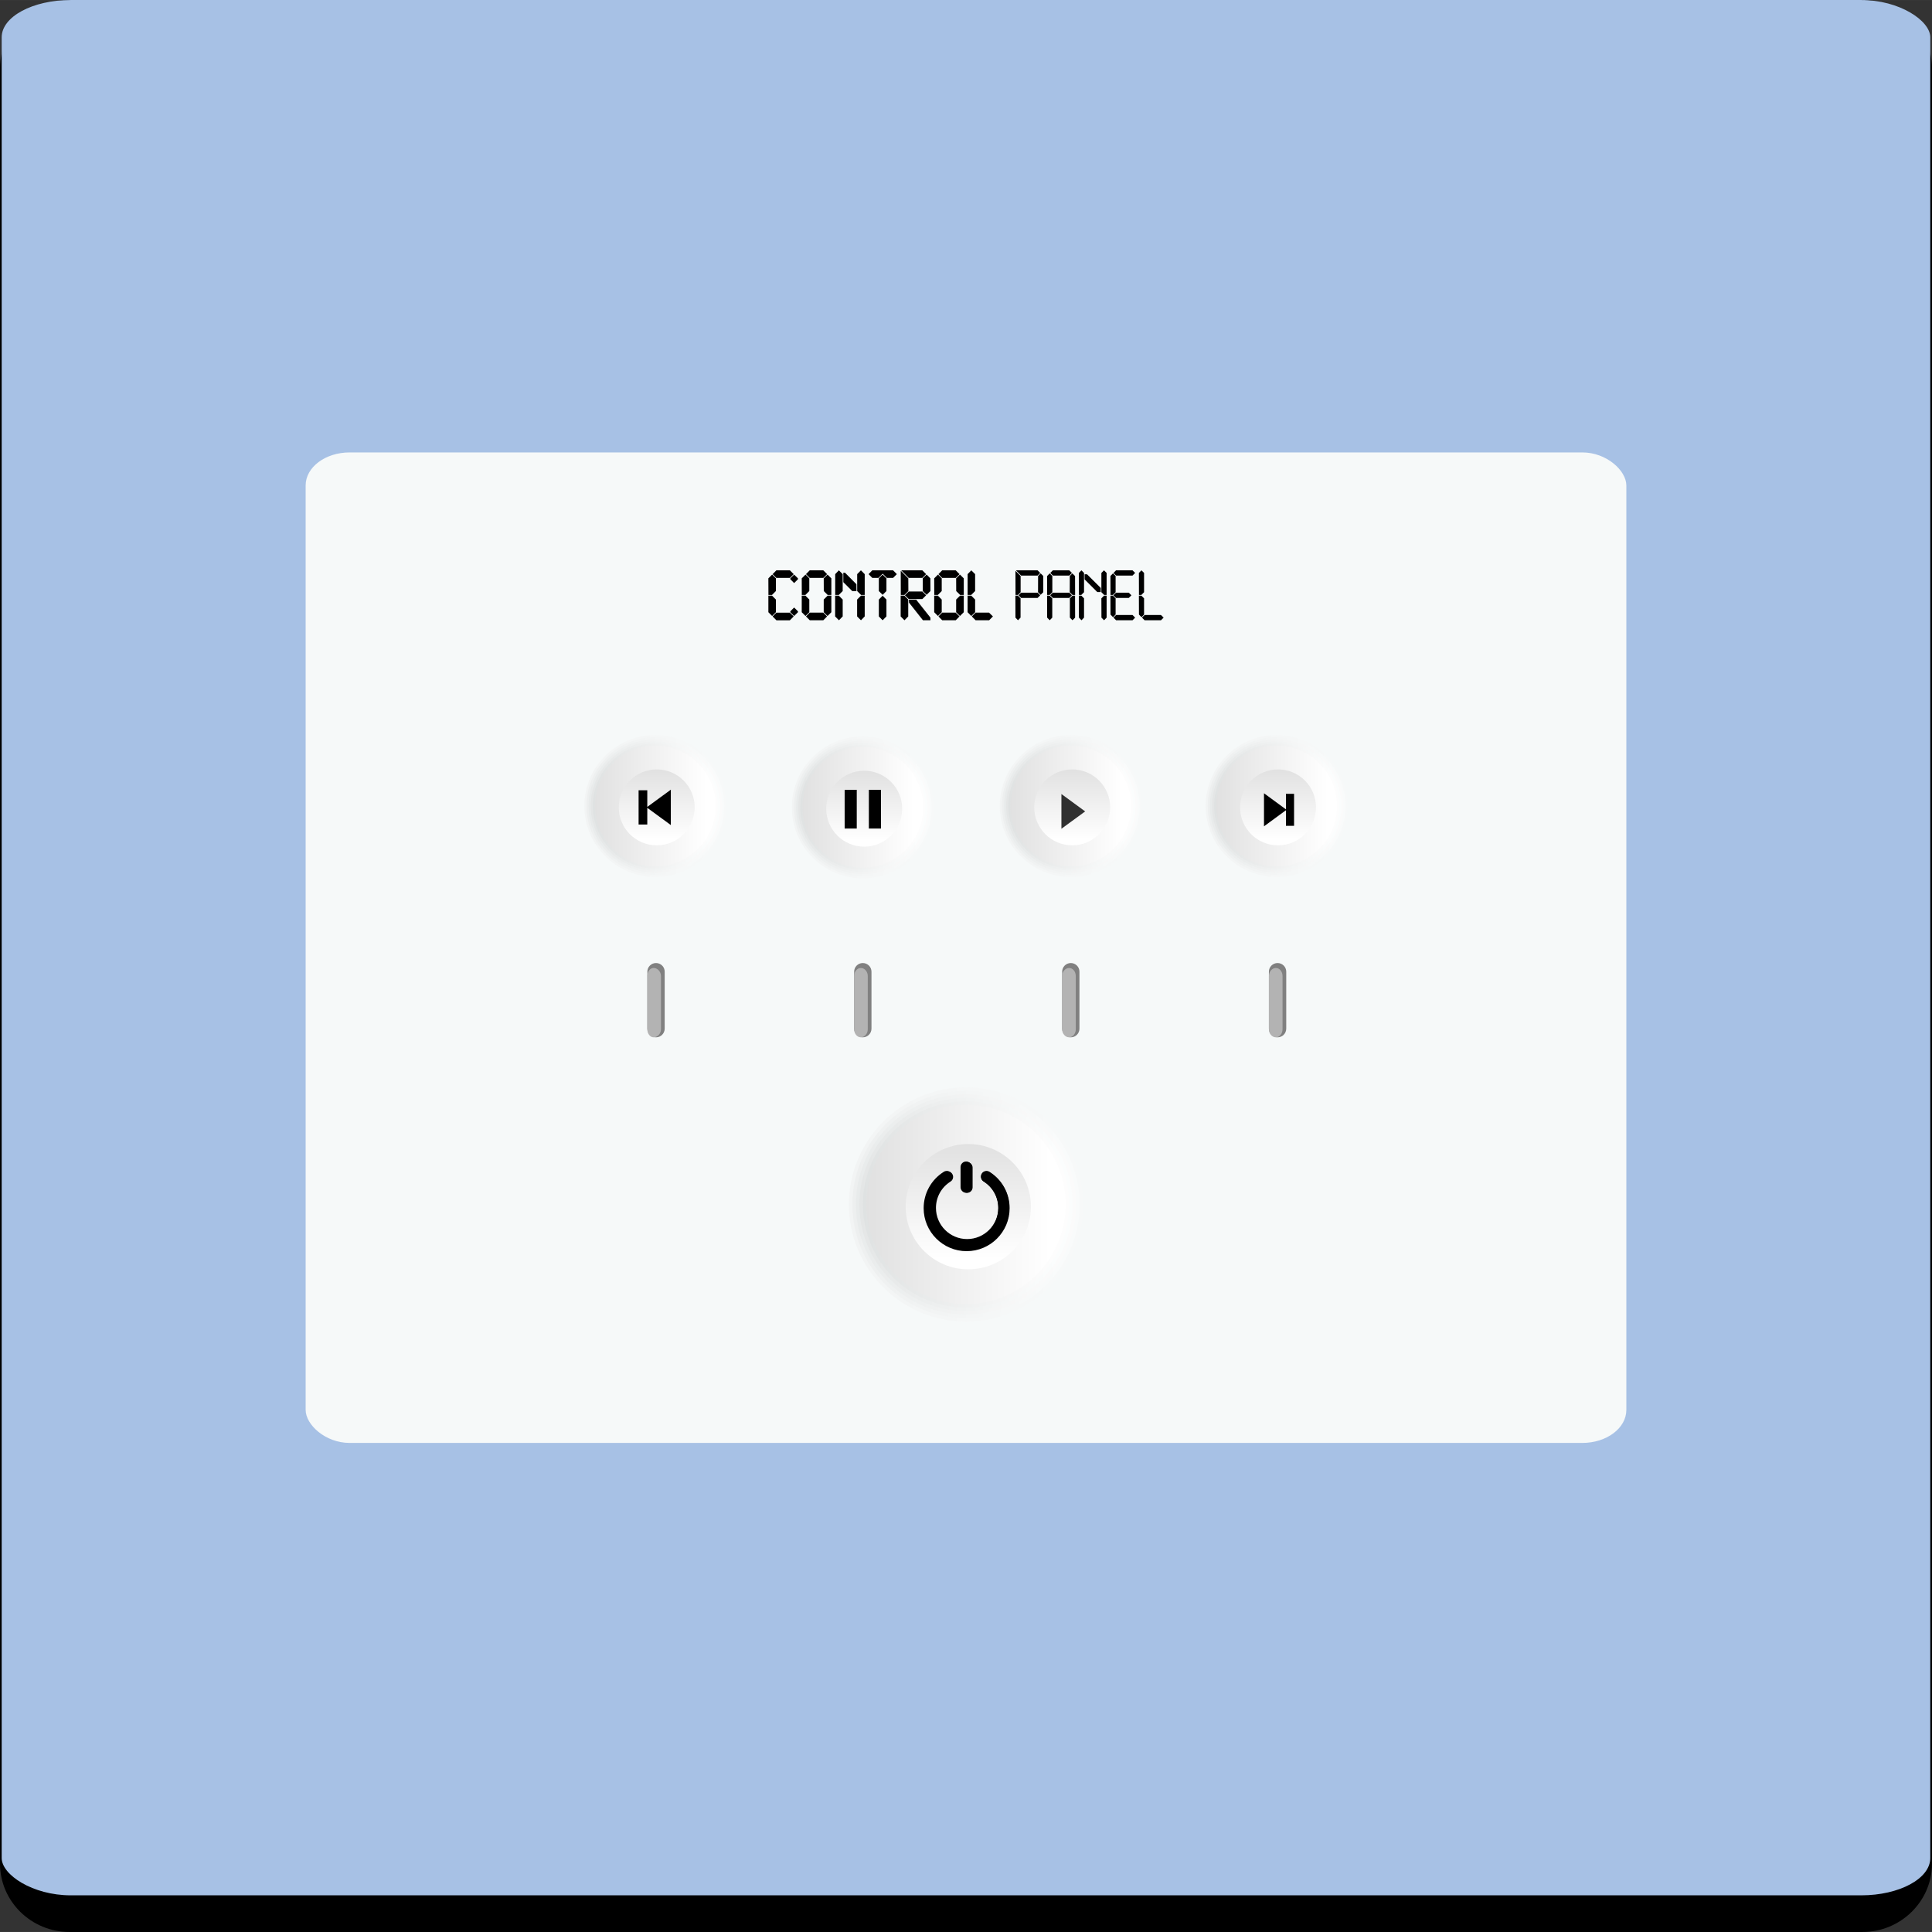 <?xml version="1.0" encoding="UTF-8"?>
<!DOCTYPE svg PUBLIC "-//W3C//DTD SVG 1.1//EN" "http://www.w3.org/Graphics/SVG/1.1/DTD/svg11.dtd">
<!-- Creator: CorelDRAW (OEM Version) -->
<svg xmlns="http://www.w3.org/2000/svg" xml:space="preserve" width="512px" height="512px" version="1.1" style="shape-rendering:geometricPrecision; text-rendering:geometricPrecision; image-rendering:optimizeQuality; fill-rule:evenodd; clip-rule:evenodd"
viewBox="0 0 582.54 582.53"
 xmlns:xlink="http://www.w3.org/1999/xlink"
 xmlns:xodm="http://www.corel.com/coreldraw/odm/2003">
 <rect x="0" y="0" width="582.54" height="582.53" fill="#333333" stroke="none"/>
 <defs>
  <style type="text/css">
   <![CDATA[
    .fil0 {fill:black}
    .fil1 {fill:#A7C1E5}
    .fil2 {fill:#F6F9F9}
    .fil3 {fill:black;fill-rule:nonzero}
    .fil12 {fill:gray;fill-rule:nonzero}
    .fil13 {fill:#B3B3B3;fill-rule:nonzero}
    .fil4 {fill:#F6F9F9;fill-rule:nonzero}
    .fil42 {fill:black;fill-rule:nonzero;fill-opacity:0.8}
    .fil22 {fill:url(#id0);fill-rule:nonzero}
    .fil34 {fill:url(#id1);fill-rule:nonzero}
    .fil41 {fill:url(#id2);fill-rule:nonzero}
    .fil32 {fill:url(#id3);fill-rule:nonzero}
    .fil6 {fill:url(#id4);fill-rule:nonzero}
    .fil40 {fill:url(#id5);fill-rule:nonzero}
    .fil30 {fill:url(#id6);fill-rule:nonzero}
    .fil16 {fill:url(#id7);fill-rule:nonzero}
    .fil28 {fill:url(#id8);fill-rule:nonzero}
    .fil10 {fill:url(#id9);fill-rule:nonzero}
    .fil14 {fill:url(#id10);fill-rule:nonzero}
    .fil15 {fill:url(#id11);fill-rule:nonzero}
    .fil5 {fill:url(#id12);fill-rule:nonzero}
    .fil24 {fill:url(#id13);fill-rule:nonzero}
    .fil9 {fill:url(#id14);fill-rule:nonzero}
    .fil26 {fill:url(#id15);fill-rule:nonzero}
    .fil8 {fill:url(#id16);fill-rule:nonzero}
    .fil37 {fill:url(#id17);fill-rule:nonzero}
    .fil7 {fill:url(#id18);fill-rule:nonzero}
    .fil39 {fill:url(#id19);fill-rule:nonzero}
    .fil38 {fill:url(#id20);fill-rule:nonzero}
    .fil18 {fill:url(#id21);fill-rule:nonzero}
    .fil23 {fill:url(#id22);fill-rule:nonzero}
    .fil36 {fill:url(#id23);fill-rule:nonzero}
    .fil17 {fill:url(#id24);fill-rule:nonzero}
    .fil20 {fill:url(#id25);fill-rule:nonzero}
    .fil21 {fill:url(#id26);fill-rule:nonzero}
    .fil19 {fill:url(#id27);fill-rule:nonzero}
    .fil27 {fill:url(#id28);fill-rule:nonzero}
    .fil29 {fill:url(#id29);fill-rule:nonzero}
    .fil35 {fill:url(#id30);fill-rule:nonzero}
    .fil33 {fill:url(#id31);fill-rule:nonzero}
    .fil31 {fill:url(#id32);fill-rule:nonzero}
    .fil25 {fill:url(#id33);fill-rule:nonzero}
    .fil11 {fill:url(#id34);fill-rule:nonzero}
   ]]>
  </style>
  <linearGradient id="id0" gradientUnits="userSpaceOnUse" x1="280.91" y1="243.43" x2="239.4" y2="243.43">
   <stop offset="0" style="stop-opacity:1; stop-color:#F9FBFB"/>
   <stop offset="0.078" style="stop-opacity:1; stop-color:#F9FBFB"/>
   <stop offset="1" style="stop-opacity:1; stop-color:#EDEFEF"/>
  </linearGradient>
  <linearGradient id="id1" gradientUnits="userSpaceOnUse" x1="323.29" y1="254.88" x2="323.29" y2="231.99">
   <stop offset="0" style="stop-opacity:1; stop-color:white"/>
   <stop offset="0.078" style="stop-opacity:1; stop-color:white"/>
   <stop offset="1" style="stop-opacity:1; stop-color:#E1E1E1"/>
  </linearGradient>
  <linearGradient id="id2" gradientUnits="userSpaceOnUse" xlink:href="#id1" x1="385.35" y1="254.88" x2="385.35" y2="231.99">
  </linearGradient>
  <linearGradient id="id3" gradientUnits="userSpaceOnUse" x1="341.71" y1="243.02" x2="304.03" y2="243.02">
   <stop offset="0" style="stop-opacity:1; stop-color:#FDFDFD"/>
   <stop offset="0.078" style="stop-opacity:1; stop-color:#FDFDFD"/>
   <stop offset="1" style="stop-opacity:1; stop-color:#DFE2E2"/>
  </linearGradient>
  <linearGradient id="id4" gradientUnits="userSpaceOnUse" xlink:href="#id0" x1="325.52" y1="363.17" x2="257.01" y2="363.17">
  </linearGradient>
  <linearGradient id="id5" gradientUnits="userSpaceOnUse" xlink:href="#id1" x1="403.14" y1="243.02" x2="366.73" y2="243.02">
  </linearGradient>
  <linearGradient id="id6" gradientUnits="userSpaceOnUse" x1="342.99" y1="243.02" x2="302.75" y2="243.02">
   <stop offset="0" style="stop-opacity:1; stop-color:#FBFBFB"/>
   <stop offset="0.078" style="stop-opacity:1; stop-color:#FBFBFB"/>
   <stop offset="1" style="stop-opacity:1; stop-color:#E8EBEB"/>
  </linearGradient>
  <linearGradient id="id7" gradientUnits="userSpaceOnUse" xlink:href="#id6" x1="217.72" y1="243.02" x2="177.48" y2="243.02">
  </linearGradient>
  <linearGradient id="id8" gradientUnits="userSpaceOnUse" x1="344.27" y1="243.03" x2="301.48" y2="243.03">
   <stop offset="0" style="stop-opacity:1; stop-color:#F7F9F9"/>
   <stop offset="0.078" style="stop-opacity:1; stop-color:#F7F9F9"/>
   <stop offset="1" style="stop-opacity:1; stop-color:#F2F4F4"/>
  </linearGradient>
  <linearGradient id="id9" gradientUnits="userSpaceOnUse" xlink:href="#id1" x1="321.31" y1="363.17" x2="261.23" y2="363.17">
  </linearGradient>
  <linearGradient id="id10" gradientUnits="userSpaceOnUse" xlink:href="#id8" x1="219" y1="243.02" x2="176.2" y2="243.02">
  </linearGradient>
  <linearGradient id="id11" gradientUnits="userSpaceOnUse" xlink:href="#id0" x1="218.36" y1="243.02" x2="176.84" y2="243.02">
  </linearGradient>
  <linearGradient id="id12" gradientUnits="userSpaceOnUse" xlink:href="#id8" x1="326.57" y1="363.17" x2="255.96" y2="363.17">
  </linearGradient>
  <linearGradient id="id13" gradientUnits="userSpaceOnUse" x1="279.63" y1="243.43" x2="240.67" y2="243.43">
   <stop offset="0" style="stop-opacity:1; stop-color:#FBFDFD"/>
   <stop offset="0.078" style="stop-opacity:1; stop-color:#FBFDFD"/>
   <stop offset="1" style="stop-opacity:1; stop-color:#E4E6E6"/>
  </linearGradient>
  <linearGradient id="id14" gradientUnits="userSpaceOnUse" xlink:href="#id3" x1="322.36" y1="363.17" x2="260.18" y2="363.17">
  </linearGradient>
  <linearGradient id="id15" gradientUnits="userSpaceOnUse" xlink:href="#id1" x1="278.36" y1="243.43" x2="241.95" y2="243.43">
  </linearGradient>
  <linearGradient id="id16" gradientUnits="userSpaceOnUse" xlink:href="#id13" x1="323.41" y1="363.16" x2="259.12" y2="363.16">
  </linearGradient>
  <linearGradient id="id17" gradientUnits="userSpaceOnUse" xlink:href="#id6" x1="405.05" y1="243.02" x2="364.82" y2="243.02">
  </linearGradient>
  <linearGradient id="id18" gradientUnits="userSpaceOnUse" xlink:href="#id6" x1="324.47" y1="363.17" x2="258.07" y2="363.17">
  </linearGradient>
  <linearGradient id="id19" gradientUnits="userSpaceOnUse" xlink:href="#id3" x1="403.78" y1="243.02" x2="366.09" y2="243.02">
  </linearGradient>
  <linearGradient id="id20" gradientUnits="userSpaceOnUse" xlink:href="#id13" x1="404.42" y1="243.02" x2="365.46" y2="243.02">
  </linearGradient>
  <linearGradient id="id21" gradientUnits="userSpaceOnUse" xlink:href="#id3" x1="216.44" y1="243.02" x2="178.76" y2="243.02">
  </linearGradient>
  <linearGradient id="id22" gradientUnits="userSpaceOnUse" xlink:href="#id6" x1="280.27" y1="243.43" x2="240.03" y2="243.43">
  </linearGradient>
  <linearGradient id="id23" gradientUnits="userSpaceOnUse" xlink:href="#id0" x1="405.69" y1="243.02" x2="364.18" y2="243.02">
  </linearGradient>
  <linearGradient id="id24" gradientUnits="userSpaceOnUse" xlink:href="#id13" x1="217.08" y1="243.02" x2="178.12" y2="243.02">
  </linearGradient>
  <linearGradient id="id25" gradientUnits="userSpaceOnUse" xlink:href="#id1" x1="198.02" y1="254.88" x2="198.02" y2="231.99">
  </linearGradient>
  <linearGradient id="id26" gradientUnits="userSpaceOnUse" xlink:href="#id8" x1="281.55" y1="243.43" x2="238.76" y2="243.43">
  </linearGradient>
  <linearGradient id="id27" gradientUnits="userSpaceOnUse" xlink:href="#id1" x1="215.8" y1="243.02" x2="179.4" y2="243.02">
  </linearGradient>
  <linearGradient id="id28" gradientUnits="userSpaceOnUse" xlink:href="#id1" x1="260.57" y1="255.28" x2="260.57" y2="232.39">
  </linearGradient>
  <linearGradient id="id29" gradientUnits="userSpaceOnUse" xlink:href="#id0" x1="343.63" y1="243.02" x2="302.11" y2="243.02">
  </linearGradient>
  <linearGradient id="id30" gradientUnits="userSpaceOnUse" xlink:href="#id8" x1="406.33" y1="243.02" x2="363.54" y2="243.02">
  </linearGradient>
  <linearGradient id="id31" gradientUnits="userSpaceOnUse" xlink:href="#id1" x1="341.08" y1="243.02" x2="304.67" y2="243.02">
  </linearGradient>
  <linearGradient id="id32" gradientUnits="userSpaceOnUse" xlink:href="#id13" x1="342.35" y1="243.02" x2="303.39" y2="243.02">
  </linearGradient>
  <linearGradient id="id33" gradientUnits="userSpaceOnUse" xlink:href="#id3" x1="279" y1="243.43" x2="241.31" y2="243.43">
  </linearGradient>
  <linearGradient id="id34" gradientUnits="userSpaceOnUse" xlink:href="#id1" x1="291.96" y1="382.72" x2="291.96" y2="344.95">
  </linearGradient>
 </defs>
 <g id="Layer_x0020_1">
  <path class="fil0" d="M0 551.9l0 10.04c0,5.66 2.36,10.82 6.15,14.55 3.8,3.73 9.04,6.04 14.8,6.04l540.63 0c5.76,0 11,-2.31 14.8,-6.04 3.8,-3.73 6.16,-8.89 6.16,-14.55l0 -541.35c0,-5.66 -2.36,-10.81 -6.16,-14.54 -3.8,-3.73 -9.04,-6.05 -14.8,-6.05l-540.63 0c-5.76,0 -11,2.32 -14.8,6.05 -3.79,3.73 -6.15,8.88 -6.15,14.54l0 531.31z"/>
  <rect class="fil1" x="0.51" width="581.51" height="571.48" rx="20.84" ry="11.24"/>
  <g id="_2292150876320">
   <rect class="fil2" x="92.16" y="136.41" width="398.22" height="298.66" rx="13.27" ry="9.96"/>
   <g>
    <path class="fil3" d="M233.95 178.21l-1.18 1.18 -1.07 0 -0.02 -5.01 1.14 -1.14 1.13 1.14 0 3.83zm111.01 0.35l-0.82 0.83 -0.72 0 -0.02 -6.64 0.77 -0.79 0.79 0.79 0 5.81zm0 6.74l-0.77 0.79 -0.77 -0.79 -0.02 -5.72 0.74 0 0.82 0.83 0 4.89zm5.9 0.92l-0.8 0.8 -4.94 0 -0.79 -0.8 0.79 -0.79 4.94 0 0.8 0.79zm-14.48 -7.66l-0.82 0.83 -0.72 0 -0.02 -5.72 0.77 -0.79 0.79 0.79 0 4.89zm0 6.74l-0.77 0.79 -0.77 -0.79 -0.02 -5.72 0.74 0 0.82 0.83 0 4.89zm4.77 -5.81l-0.8 0.79 -3.85 0 -0.79 -0.79 0.79 -0.79 3.85 0 0.8 0.79zm1.12 -6.74l-0.79 0.79 -4.95 0 -0.79 -0.79 0.77 -0.79 4.97 0 0.79 0.79zm0 13.47l-0.79 0.8 -4.95 0 -0.79 -0.8 0.79 -0.79 4.95 0 0.79 0.79zm-15.41 -7.66l-0.83 0.83 -0.71 0 -0.02 -6.64 0.77 -0.79 0.79 0.79 0 5.81zm0 7.66l-0.77 0.8 -0.77 -0.8 -0.02 -6.64 0.73 0 0.83 0.83 0 5.81zm5.03 -7.7l-1.02 0 -3.84 -3.83 0 -1.53 0.74 0 4.14 4.12 -0.02 1.24zm1.78 -5.77l0 6.64 -0.73 0 -0.85 -0.83 0 -5.81 0.79 -0.79 0.79 0.79zm0 13.47l-0.77 0.8 -0.79 -0.8 -0.02 -5.81 0.83 -0.83 0.75 0 0 6.64zm-16.37 -7.66l-0.81 0.83 -0.75 0 -0.02 -5.7 0.79 -0.81 0.79 0.79 0 4.89zm-0.02 7.66l-0.77 0.8 -0.77 -0.8 -0.02 -6.64 0.73 0 0.83 0.83 0 5.81zm5.93 -6.73l-0.79 0.79 -4.97 0 -0.79 -0.79 0.77 -0.79 4.99 0 0.79 0.79zm0 -6.74l-0.79 0.79 -4.95 0 -0.79 -0.79 0.79 -0.79 4.95 0 0.79 0.79zm0.96 6.64l-0.77 0 -0.85 -0.83 0.02 -4.89 0.77 -0.79 0.81 0.81 0.02 5.7zm-0.02 0.19l0.02 6.64 -0.79 0.8 -0.79 -0.8 0 -5.81 0.83 -0.83 0.73 0zm-16.43 6.64l-0.77 0.8 -0.77 -0.8 -0.02 -6.64 0.73 0 0.83 0.83 0 5.81zm0.02 -7.66l-0.81 0.83 -0.73 0 -0.02 -7.28 1.56 1.56 0 4.89zm5.91 -5.81l-0.79 0.79 -4.97 0 -1.56 -1.58 6.53 0 0.79 0.79zm0 6.74l-0.79 0.79 -4.97 0 -0.79 -0.79 0.77 -0.79 4.99 0 0.79 0.79zm0.92 -0.93l-0.79 0.78 -0.79 -0.78 0.02 -4.89 0.77 -0.79 0.79 0.79 0 4.89zm-20.55 6.03l-1.15 1.14 -1.12 -1.14 0 -5.01 1.09 0 1.18 1.19 0 3.82zm0 -6.38l-1.18 1.18 -1.08 0 0 -6.28 1.11 -1.15 1.15 1.15 0 5.1zm5.37 7.65l-1.15 1.16 -4.07 0 -1.15 -1.16 1.14 -1.14 4.06 0 1.17 1.14zm-15.44 -7.65l-1.18 1.18 -1.07 0 -0.02 -5.01 1.15 -1.14 1.12 1.14 0 3.83zm0 6.38l-1.14 1.14 -1.13 -1.14 0 -5.01 1.09 0 1.18 1.19 0 3.82zm5.37 -11.48l-1.15 1.14 -4.08 0 -1.13 -1.14 1.13 -1.15 4.08 0 1.15 1.15zm0 12.75l-1.15 1.16 -4.07 0 -1.14 -1.16 1.13 -1.14 4.06 0 1.17 1.14zm1.28 -11.48l0 5.01 -1.09 0 -1.19 -1.18 -0.02 -3.83 1.15 -1.14 1.15 1.14zm0 10.21l-1.15 1.14 -1.15 -1.14 0 -3.82 1.19 -1.19 1.11 0 0 5.01zm-16.75 1.27l-1.13 1.16 -1.15 -1.16 0 -6.28 1.09 0 1.19 1.19 0 5.09zm0.04 -7.65l-1.19 1.18 -1.09 0 -0.02 -7.3 2.28 2.29 0.02 3.83zm5.36 -5.1l-1.15 1.14 -4.1 0 -2.26 -2.29 6.36 0 1.15 1.15zm0 6.38l-1.15 1.14 -4.08 0 -1.17 -1.14 1.17 -1.15 4.08 0 1.15 1.15zm1.3 7.53l-2.26 0 -4.21 -5.33 -0.02 -0.87 2.2 0 4.27 5.38 0.02 0.82zm0 -8.81l-1.17 1.14 -1.13 -1.14 -0.02 -3.83 1.17 -1.14 1.13 1.14 0.02 3.83zm-10.13 -5.1l-1.14 1.14 -1.87 0 -1.26 -1.28 -1.28 1.28 -1.86 0 -1.11 -1.14 1.11 -1.15 6.27 0 1.14 1.15zm-3.14 5.1l-1.15 1.14 -1.14 -1.14 0 -3.83 1.14 -1.14 1.15 1.14 0 3.83zm0 7.65l-1.15 1.16 -1.14 -1.16 0 -5.09 1.14 -1.15 1.15 1.15 0 5.09zm-13.19 0l-1.13 1.16 -1.15 -1.16 0 -6.28 1.09 0 1.19 1.19 0 5.09zm0 -7.65l-1.19 1.18 -1.07 0 0 -6.28 1.11 -1.15 1.15 1.15 0 5.1zm4.16 0.01l-1.28 0 -2.69 -2.69 0 -2.84 0.52 0 3.43 3.46 0.02 2.07zm2.48 7.64l-1.13 1.16 -1.16 -1.16 0 -5.09 1.18 -1.19 1.11 0 0 6.28zm0 -12.75l0 6.28 -1.09 0 -1.18 -1.18 0 -5.1 1.13 -1.15 1.14 1.15zm-16.71 5.1l-1.18 1.18 -1.08 0 -0.02 -5.01 1.15 -1.14 1.13 1.14 0 3.83zm0 6.38l-1.15 1.14 -1.13 -1.14 0 -5.01 1.1 0 1.18 1.19 0 3.82zm5.37 -11.48l-1.15 1.14 -4.09 0 -1.13 -1.14 1.13 -1.15 4.09 0 1.15 1.15zm0 12.75l-1.15 1.16 -4.07 0 -1.15 -1.16 1.13 -1.14 4.07 0 1.17 1.14zm1.28 -11.48l0 5.01 -1.1 0 -1.18 -1.18 -0.02 -3.83 1.15 -1.14 1.15 1.14zm0 10.21l-1.15 1.14 -1.15 -1.14 0 -3.82 1.19 -1.19 1.11 0 0 5.01zm-16.72 0l-1.14 1.14 -1.13 -1.14 0 -5.01 1.09 0 1.18 1.19 0 3.82zm5.37 -11.48l-1.15 1.14 -4.08 0 -1.13 -1.14 1.13 -1.15 4.08 0 1.15 1.15zm0 12.75l-1.15 1.16 -4.07 0 -1.14 -1.16 1.13 -1.14 4.06 0 1.17 1.14zm1.28 -11.21l-1.15 1.15 -1.15 -1.15 0 -0.27 1.15 -1.14 1.15 1.14 0 0.27zm0 9.94l-1.15 1.14 -1.15 -1.14 0 -0.27 1.15 -1.15 1.15 1.15 0 0.27z"/>
    <g>
     <g>
      <g>
       <g>
        <g>
         <path class="fil4" d="M327.63 363.17c0,20.08 -16.28,36.36 -36.36,36.36 -20.08,0 -36.36,-16.28 -36.36,-36.36 0,-20.09 16.28,-36.37 36.36,-36.37 20.08,0 36.36,16.28 36.36,36.37z"/>
         <path class="fil5" d="M326.57 363.17c0,19.49 -15.8,35.3 -35.3,35.3 -19.5,0 -35.31,-15.81 -35.31,-35.3 0,-19.5 15.81,-35.31 35.31,-35.31 19.5,0 35.3,15.81 35.3,35.31z"/>
         <path class="fil6" d="M325.52 363.17c0,18.91 -15.34,34.25 -34.25,34.25 -18.92,0 -34.26,-15.34 -34.26,-34.25 0,-18.92 15.34,-34.26 34.26,-34.26 18.91,0 34.25,15.34 34.25,34.26z"/>
         <path class="fil7" d="M324.47 363.17c0,18.33 -14.87,33.19 -33.2,33.19 -18.34,0 -33.2,-14.86 -33.2,-33.19 0,-18.34 14.86,-33.2 33.2,-33.2 18.33,0 33.2,14.86 33.2,33.2z"/>
         <path class="fil8" d="M323.41 363.17c0,17.75 -14.39,32.14 -32.14,32.14 -17.75,0 -32.15,-14.39 -32.15,-32.14 0,-17.76 14.4,-32.15 32.15,-32.15 17.75,0 32.14,14.39 32.14,32.15z"/>
         <path class="fil9" d="M322.36 363.17c0,17.17 -13.92,31.09 -31.09,31.09 -17.17,0 -31.09,-13.92 -31.09,-31.09 0,-17.18 13.92,-31.1 31.09,-31.1 17.17,0 31.09,13.92 31.09,31.1z"/>
         <path class="fil10" d="M321.31 363.17c0,16.58 -13.45,30.03 -30.04,30.03 -16.59,0 -30.04,-13.45 -30.04,-30.03 0,-16.59 13.45,-30.04 30.04,-30.04 16.59,0 30.04,13.45 30.04,30.04z"/>
        </g>
       </g>
      </g>
      <path class="fil11" d="M310.85 363.84c0,10.43 -8.46,18.88 -18.89,18.88 -10.43,0 -18.88,-8.45 -18.88,-18.88 0,-10.43 8.45,-18.89 18.88,-18.89 10.43,0 18.89,8.46 18.89,18.89z"/>
     </g>
     <g>
      <path class="fil3" d="M291.46 377.25c-7.14,0 -12.96,-5.81 -12.96,-12.96 0,-4.48 2.27,-8.58 6.07,-10.97 0.79,-0.5 1.83,-0.26 2.33,0.53 0.5,0.79 0.26,1.83 -0.53,2.33 -2.81,1.77 -4.49,4.8 -4.49,8.11 0,5.29 4.3,9.58 9.58,9.58 5.28,0 9.58,-4.29 9.58,-9.58 0,-3.31 -1.67,-6.35 -4.48,-8.11 -0.8,-0.5 -1.03,-1.54 -0.54,-2.33 0.5,-0.79 1.55,-1.03 2.33,-0.53 3.8,2.39 6.07,6.49 6.07,10.97 0,7.15 -5.81,12.96 -12.96,12.96z"/>
      <path class="fil3" d="M291.32 359.64c-0.93,0 -1.69,-0.75 -1.69,-1.69l0 -6.05c0,-0.94 0.76,-1.69 1.69,-1.69 0.94,0 1.7,0.75 1.7,1.69l0 6.05c0,0.94 -0.76,1.69 -1.7,1.69z"/>
      <path class="fil3" d="M291.6 376.92c-7.01,0 -12.71,-5.7 -12.71,-12.71 0,-4.39 2.23,-8.42 5.95,-10.76 0.78,-0.49 1.8,-0.25 2.29,0.52 0.49,0.78 0.25,1.8 -0.52,2.29 -2.76,1.73 -4.4,4.7 -4.4,7.95 0,5.18 4.21,9.39 9.39,9.39 5.18,0 9.39,-4.21 9.39,-9.39 0,-3.25 -1.64,-6.22 -4.4,-7.95 -0.77,-0.49 -1,-1.51 -0.52,-2.29 0.49,-0.77 1.51,-1.01 2.29,-0.52 3.72,2.34 5.95,6.37 5.95,10.76 0,7.01 -5.7,12.71 -12.71,12.71z"/>
      <path class="fil3" d="M291.6 359.66c-0.91,0 -1.66,-0.75 -1.66,-1.66l0 -5.94c0,-0.92 0.75,-1.66 1.66,-1.66 0.92,0 1.66,0.74 1.66,1.66l0 5.94c0,0.91 -0.74,1.66 -1.66,1.66z"/>
     </g>
    </g>
    <g>
     <g>
      <g>
       <path class="fil12" d="M200.42 310.15c0,1.45 -1.17,2.62 -2.61,2.62l0 0c-1.45,0 -2.62,-1.17 -2.62,-2.62l0 -17.17c0,-1.44 1.17,-2.61 2.62,-2.61l0 0c1.44,0 2.61,1.17 2.61,2.61l0 17.17z"/>
       <path class="fil13" d="M199.3 310.34c0,1.34 -1.09,2.43 -2.19,2.43l-0.01 0c-1.1,0 -1.91,-1.09 -1.91,-2.43l0 -16.06c0,-1.34 0.81,-2.42 1.91,-2.42l0.01 0c1.1,0 2.19,1.08 2.19,2.42l0 16.06z"/>
      </g>
      <g>
       <path class="fil12" d="M262.77 310.15c0,1.45 -1.17,2.62 -2.62,2.62l0 0c-1.44,0 -2.61,-1.17 -2.61,-2.62l0 -17.17c0,-1.44 1.17,-2.61 2.61,-2.61l0 0c1.45,0 2.62,1.17 2.62,2.61l0 17.17z"/>
       <path class="fil13" d="M261.65 310.34c0,1.34 -0.97,2.43 -2.08,2.43l0 0c-1.11,0 -2.03,-1.09 -2.03,-2.43l0 -16.06c0,-1.34 0.92,-2.42 2.03,-2.42l0 0c1.11,0 2.08,1.08 2.08,2.42l0 16.06z"/>
      </g>
      <g>
       <path class="fil12" d="M325.48 310.15c0,1.45 -1.16,2.62 -2.61,2.62l0 0c-1.44,0 -2.61,-1.17 -2.61,-2.62l0 -17.17c0,-1.44 1.17,-2.61 2.61,-2.61l0 0c1.45,0 2.61,1.17 2.61,2.61l0 17.17z"/>
       <path class="fil13" d="M324.37 310.34c0,1.34 -0.91,2.43 -2.02,2.43l0 0c-1.1,0 -2.09,-1.09 -2.09,-2.43l0 -16.06c0,-1.34 0.99,-2.42 2.09,-2.42l0 0c1.11,0 2.02,1.08 2.02,2.42l0 16.06z"/>
      </g>
      <g>
       <path class="fil12" d="M387.83 310.15c0,1.45 -1.17,2.62 -2.61,2.62l0 0c-1.45,0 -2.62,-1.17 -2.62,-2.62l0 -17.17c0,-1.44 1.17,-2.61 2.62,-2.61l0 0c1.44,0 2.61,1.17 2.61,2.61l0 17.17z"/>
       <path class="fil13" d="M386.71 310.34c0,1.34 -0.91,2.43 -2.01,2.43l-0.01 0c-1.1,0 -2.09,-1.09 -2.09,-2.43l0 -16.06c0,-1.34 0.99,-2.42 2.09,-2.42l0.01 0c1.1,0 2.01,1.08 2.01,2.42l0 16.06z"/>
      </g>
      <g>
       <g>
        <g>
         <g>
          <path class="fil4" d="M219.63 243.03c0,12.16 -9.86,22.03 -22.03,22.03 -12.17,0 -22.04,-9.87 -22.04,-22.03 0,-12.18 9.87,-22.04 22.04,-22.04 12.17,0 22.03,9.86 22.03,22.04z"/>
          <path class="fil14" d="M219 243.03c0,11.81 -9.58,21.39 -21.4,21.39 -11.82,0 -21.4,-9.58 -21.4,-21.39 0,-11.82 9.58,-21.4 21.4,-21.4 11.82,0 21.4,9.58 21.4,21.4z"/>
          <path class="fil15" d="M218.36 243.03c0,11.46 -9.3,20.75 -20.76,20.75 -11.47,0 -20.76,-9.29 -20.76,-20.75 0,-11.47 9.29,-20.76 20.76,-20.76 11.46,0 20.76,9.29 20.76,20.76z"/>
          <path class="fil16" d="M217.72 243.03c0,11.11 -9.01,20.11 -20.12,20.11 -11.11,0 -20.12,-9 -20.12,-20.11 0,-11.12 9.01,-20.13 20.12,-20.13 11.11,0 20.12,9.01 20.12,20.13z"/>
          <path class="fil17" d="M217.08 243.03c0,10.75 -8.72,19.47 -19.48,19.47 -10.76,0 -19.48,-8.72 -19.48,-19.47 0,-10.76 8.72,-19.49 19.48,-19.49 10.76,0 19.48,8.73 19.48,19.49z"/>
          <path class="fil18" d="M216.44 243.03c0,10.4 -8.44,18.84 -18.84,18.84 -10.41,0 -18.84,-8.44 -18.84,-18.84 0,-10.41 8.43,-18.85 18.84,-18.85 10.4,0 18.84,8.44 18.84,18.85z"/>
          <path class="fil19" d="M215.8 243.03c0,10.05 -8.15,18.2 -18.2,18.2 -10.05,0 -18.2,-8.15 -18.2,-18.2 0,-10.06 8.15,-18.21 18.2,-18.21 10.05,0 18.2,8.15 18.2,18.21z"/>
         </g>
        </g>
       </g>
       <path class="fil20" d="M209.46 243.43c0,6.32 -5.12,11.45 -11.44,11.45 -6.32,0 -11.45,-5.13 -11.45,-11.45 0,-6.32 5.13,-11.44 11.45,-11.44 6.32,0 11.44,5.12 11.44,11.44z"/>
      </g>
      <g>
       <g>
        <g>
         <g>
          <path class="fil4" d="M282.19 243.43c0,12.17 -9.87,22.04 -22.04,22.04 -12.17,0 -22.03,-9.87 -22.03,-22.04 0,-12.17 9.86,-22.03 22.03,-22.03 12.17,0 22.04,9.86 22.04,22.03z"/>
          <path class="fil21" d="M281.55 243.43c0,11.82 -9.58,21.4 -21.4,21.4 -11.81,0 -21.39,-9.58 -21.39,-21.4 0,-11.81 9.58,-21.39 21.39,-21.39 11.82,0 21.4,9.58 21.4,21.39z"/>
          <path class="fil22" d="M280.91 243.43c0,11.47 -9.29,20.76 -20.76,20.76 -11.46,0 -20.76,-9.29 -20.76,-20.76 0,-11.46 9.3,-20.76 20.76,-20.76 11.47,0 20.76,9.3 20.76,20.76z"/>
          <path class="fil23" d="M280.27 243.43c0,11.11 -9.01,20.12 -20.12,20.12 -11.11,0 -20.12,-9.01 -20.12,-20.12 0,-11.11 9.01,-20.12 20.12,-20.12 11.11,0 20.12,9.01 20.12,20.12z"/>
          <path class="fil24" d="M279.63 243.43c0,10.76 -8.72,19.48 -19.48,19.48 -10.75,0 -19.48,-8.72 -19.48,-19.48 0,-10.76 8.73,-19.48 19.48,-19.48 10.76,0 19.48,8.72 19.48,19.48z"/>
          <path class="fil25" d="M279 243.43c0,10.41 -8.44,18.84 -18.85,18.84 -10.4,0 -18.84,-8.43 -18.84,-18.84 0,-10.41 8.44,-18.84 18.84,-18.84 10.41,0 18.85,8.43 18.85,18.84z"/>
          <path class="fil26" d="M278.36 243.43c0,10.05 -8.15,18.2 -18.21,18.2 -10.05,0 -18.2,-8.15 -18.2,-18.2 0,-10.05 8.15,-18.2 18.2,-18.2 10.06,0 18.21,8.15 18.21,18.2z"/>
         </g>
        </g>
       </g>
       <path class="fil27" d="M272.02 243.84c0,6.32 -5.13,11.44 -11.45,11.44 -6.32,0 -11.44,-5.12 -11.44,-11.44 0,-6.32 5.12,-11.45 11.44,-11.45 6.32,0 11.45,5.13 11.45,11.45z"/>
      </g>
      <g>
       <g>
        <g>
         <g>
          <path class="fil4" d="M344.91 243.03c0,12.16 -9.87,22.03 -22.04,22.03 -12.17,0 -22.03,-9.87 -22.03,-22.03 0,-12.18 9.86,-22.04 22.03,-22.04 12.17,0 22.04,9.86 22.04,22.04z"/>
          <path class="fil28" d="M344.27 243.03c0,11.81 -9.58,21.39 -21.4,21.39 -11.82,0 -21.4,-9.58 -21.4,-21.39 0,-11.82 9.58,-21.4 21.4,-21.4 11.82,0 21.4,9.58 21.4,21.4z"/>
          <path class="fil29" d="M343.63 243.03c0,11.46 -9.29,20.75 -20.76,20.75 -11.46,0 -20.76,-9.29 -20.76,-20.75 0,-11.47 9.3,-20.76 20.76,-20.76 11.47,0 20.76,9.29 20.76,20.76z"/>
          <path class="fil30" d="M342.99 243.03c0,11.11 -9.01,20.11 -20.12,20.11 -11.11,0 -20.12,-9 -20.12,-20.11 0,-11.12 9.01,-20.13 20.12,-20.13 11.11,0 20.12,9.01 20.12,20.13z"/>
          <path class="fil31" d="M342.35 243.03c0,10.75 -8.72,19.47 -19.48,19.47 -10.76,0 -19.48,-8.72 -19.48,-19.47 0,-10.76 8.72,-19.49 19.48,-19.49 10.76,0 19.48,8.73 19.48,19.49z"/>
          <path class="fil32" d="M341.71 243.03c0,10.4 -8.43,18.84 -18.84,18.84 -10.4,0 -18.84,-8.44 -18.84,-18.84 0,-10.41 8.44,-18.85 18.84,-18.85 10.41,0 18.84,8.44 18.84,18.85z"/>
          <path class="fil33" d="M341.08 243.03c0,10.05 -8.16,18.2 -18.21,18.2 -10.05,0 -18.2,-8.15 -18.2,-18.2 0,-10.06 8.15,-18.21 18.2,-18.21 10.05,0 18.21,8.15 18.21,18.21z"/>
         </g>
        </g>
       </g>
       <path class="fil34" d="M334.74 243.43c0,6.32 -5.13,11.45 -11.45,11.45 -6.32,0 -11.44,-5.13 -11.44,-11.45 0,-6.32 5.12,-11.44 11.44,-11.44 6.32,0 11.45,5.12 11.45,11.44z"/>
      </g>
      <g>
       <g>
        <g>
         <g>
          <path class="fil4" d="M406.97 243.03c0,12.16 -9.87,22.03 -22.03,22.03 -12.17,0 -22.04,-9.87 -22.04,-22.03 0,-12.18 9.87,-22.04 22.04,-22.04 12.16,0 22.03,9.86 22.03,22.04z"/>
          <path class="fil35" d="M406.33 243.03c0,11.81 -9.58,21.39 -21.39,21.39 -11.82,0 -21.4,-9.58 -21.4,-21.39 0,-11.82 9.58,-21.4 21.4,-21.4 11.81,0 21.39,9.58 21.39,21.4z"/>
          <path class="fil36" d="M405.69 243.03c0,11.46 -9.29,20.75 -20.75,20.75 -11.47,0 -20.76,-9.29 -20.76,-20.75 0,-11.47 9.29,-20.76 20.76,-20.76 11.46,0 20.75,9.29 20.75,20.76z"/>
          <path class="fil37" d="M405.05 243.03c0,11.11 -9,20.11 -20.11,20.11 -11.12,0 -20.12,-9 -20.12,-20.11 0,-11.12 9,-20.13 20.12,-20.13 11.11,0 20.11,9.01 20.11,20.13z"/>
          <path class="fil38" d="M404.42 243.03c0,10.75 -8.73,19.47 -19.48,19.47 -10.76,0 -19.49,-8.72 -19.49,-19.47 0,-10.76 8.73,-19.49 19.49,-19.49 10.75,0 19.48,8.73 19.48,19.49z"/>
          <path class="fil39" d="M403.78 243.03c0,10.4 -8.44,18.84 -18.84,18.84 -10.41,0 -18.85,-8.44 -18.85,-18.84 0,-10.41 8.44,-18.85 18.85,-18.85 10.4,0 18.84,8.44 18.84,18.85z"/>
          <path class="fil40" d="M403.14 243.03c0,10.05 -8.15,18.2 -18.2,18.2 -10.06,0 -18.21,-8.15 -18.21,-18.2 0,-10.06 8.15,-18.21 18.21,-18.21 10.05,0 18.2,8.15 18.2,18.21z"/>
         </g>
        </g>
       </g>
       <path class="fil41" d="M396.8 243.43c0,6.32 -5.12,11.45 -11.45,11.45 -6.32,0 -11.44,-5.13 -11.44,-11.45 0,-6.32 5.12,-11.44 11.44,-11.44 6.33,0 11.45,5.12 11.45,11.44z"/>
      </g>
     </g>
     <g>
      <polygon class="fil42" points="320.04,249.89 320.04,239.41 327.2,244.65 "/>
      <g>
       <polygon class="fil3" points="254.68,249.82 254.68,238.14 258.33,238.14 258.33,249.82 "/>
       <polygon class="fil3" points="261.98,249.82 261.98,238.14 265.63,238.14 265.63,249.82 "/>
      </g>
      <polygon class="fil3" points="195.17,238.27 195.17,243.3 202.27,238.1 202.27,248.77 195.17,243.57 195.17,248.6 192.55,248.6 192.55,238.27 "/>
      <polygon class="fil3" points="387.74,239.35 387.74,244.04 381.12,239.18 381.12,249.15 387.74,244.3 387.74,248.99 390.19,248.99 390.19,239.35 "/>
     </g>
    </g>
   </g>
  </g>
 </g>
</svg>
